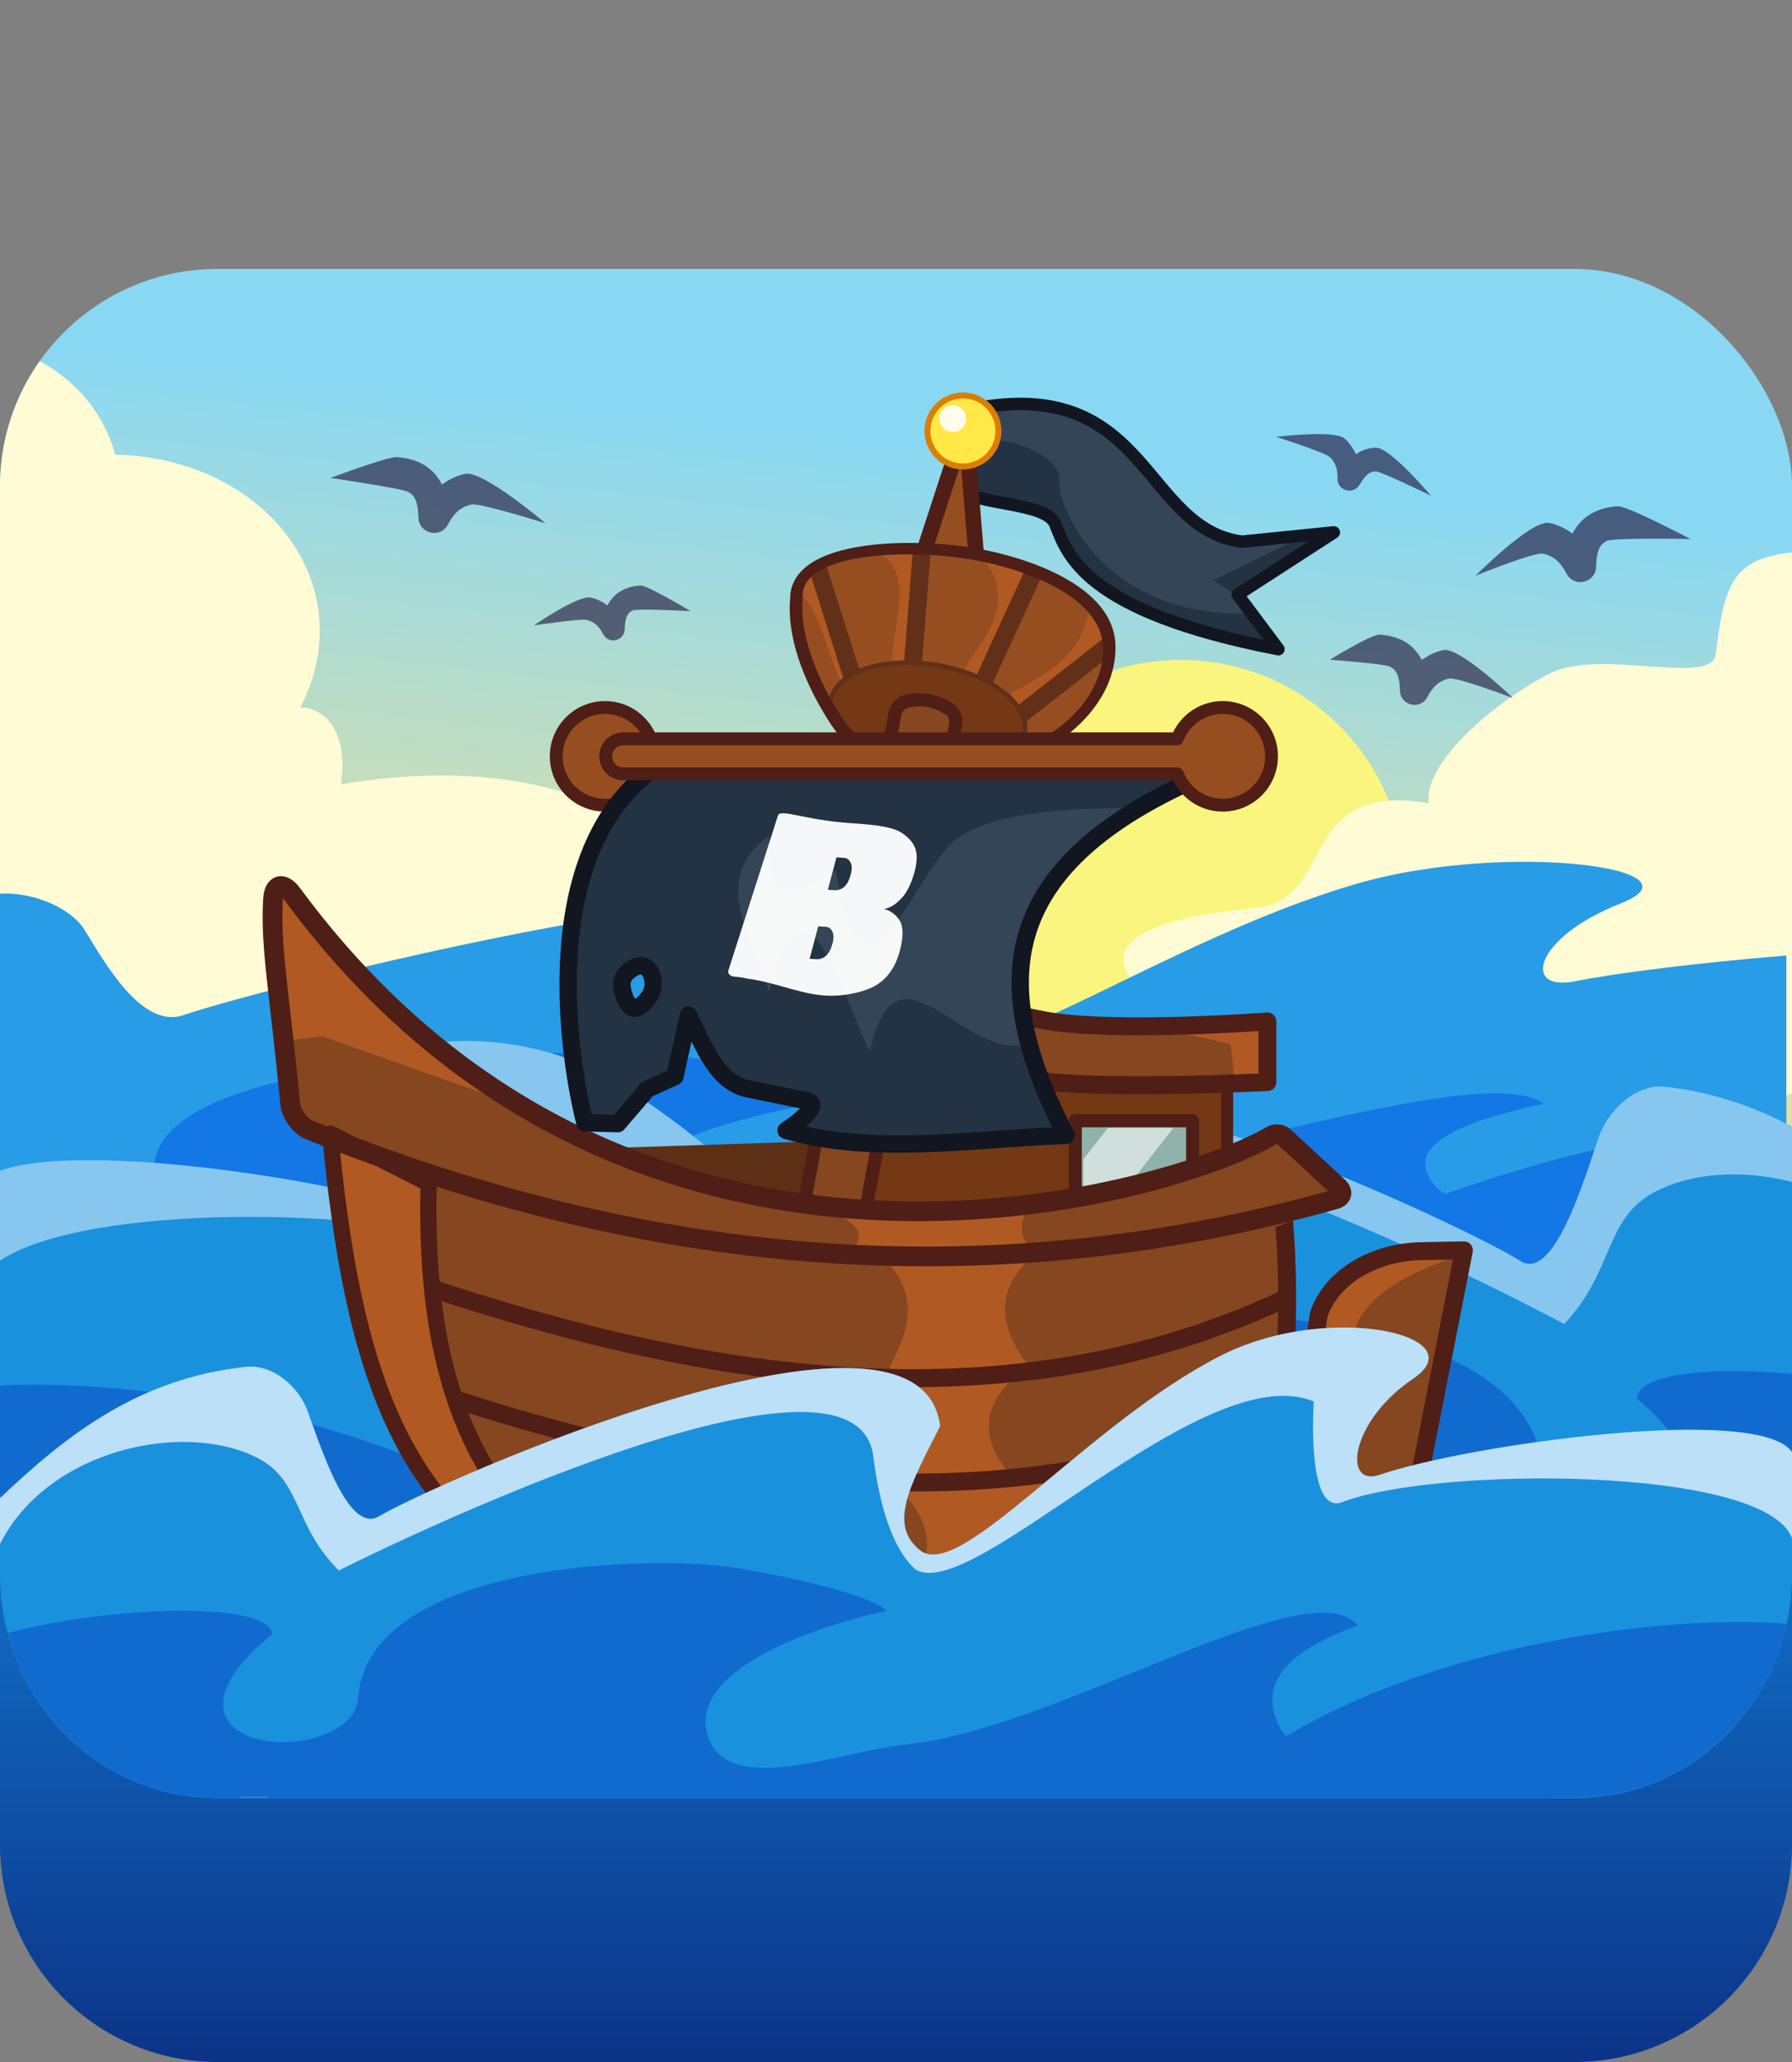 <?xml version="1.0" encoding="UTF-8" standalone="no"?>
<svg
   id="Layer_1"
   data-name="Layer 1"
   viewBox="0 0 300 345"
   version="1.1"
   sodipodi:docname="pirateShip.svg"
   xml:space="preserve"
   inkscape:version="1.2 (dc2aedaf03, 2022-05-15)"
   xmlns:inkscape="http://www.inkscape.org/namespaces/inkscape"
   xmlns:sodipodi="http://sodipodi.sourceforge.net/DTD/sodipodi-0.dtd"
   xmlns:xlink="http://www.w3.org/1999/xlink"
   xmlns="http://www.w3.org/2000/svg"
   xmlns:svg="http://www.w3.org/2000/svg"><rect x="0" y="0" width="300" height="345" fill="#808080" stroke="none"/><sodipodi:namedview
     id="namedview63"
     pagecolor="#505050"
     bordercolor="#ffffff"
     borderopacity="1"
     inkscape:showpageshadow="0"
     inkscape:pageopacity="0"
     inkscape:pagecheckerboard="1"
     inkscape:deskcolor="#505050"
     showgrid="false"
     inkscape:zoom="0.485"
     inkscape:cx="152.57732"
     inkscape:cy="255.6701"
     inkscape:window-width="1366"
     inkscape:window-height="705"
     inkscape:window-x="-8"
     inkscape:window-y="-8"
     inkscape:window-maximized="1"
     inkscape:current-layer="Layer_1" /><defs
     id="defs9"><linearGradient
       inkscape:collect="always"
       id="linearGradient29230"><stop
         style="stop-color:#89d8f3;stop-opacity:1;"
         offset="0"
         id="stop29226" /><stop
         style="stop-color:#ffe288;stop-opacity:1;"
         offset="1"
         id="stop29228" /></linearGradient><inkscape:path-effect
       effect="fillet_chamfer"
       id="path-effect18245"
       is_visible="true"
       lpeversion="1"
       nodesatellites_param="F,0,0,1,0,1.534,0,1 @ F,0,0,1,0,0,0,1 @ F,0,0,1,0,0,0,1 @ F,0,0,1,0,0,0,1 @ F,0,0,1,0,1.712,0,1"
       unit="px"
       method="auto"
       mode="F"
       radius="0"
       chamfer_steps="1"
       flexible="false"
       use_knot_distance="true"
       apply_no_radius="true"
       apply_with_radius="true"
       only_selected="false"
       hide_knots="false" /><inkscape:path-effect
       effect="fillet_chamfer"
       id="path-effect14798"
       is_visible="true"
       lpeversion="1"
       nodesatellites_param="F,0,0,1,0,4.676,0,1 @ F,0,0,1,0,1.344,0,1 @ F,0,0,1,0,2.189,0,1 @ F,0,0,1,0,3.228,0,1"
       unit="px"
       method="auto"
       mode="F"
       radius="0"
       chamfer_steps="1"
       flexible="false"
       use_knot_distance="true"
       apply_no_radius="true"
       apply_with_radius="true"
       only_selected="false"
       hide_knots="false" /><inkscape:path-effect
       effect="fillet_chamfer"
       id="path-effect13697"
       is_visible="true"
       lpeversion="1"
       nodesatellites_param="F,0,0,1,0,4.676,0,1 @ F,0,0,1,0,1.344,0,1 @ F,0,0,1,0,2.189,0,1 @ F,0,0,1,0,3.228,0,1"
       unit="px"
       method="auto"
       mode="F"
       radius="0"
       chamfer_steps="1"
       flexible="false"
       use_knot_distance="true"
       apply_no_radius="true"
       apply_with_radius="true"
       only_selected="false"
       hide_knots="false" /><inkscape:path-effect
       effect="fillet_chamfer"
       id="path-effect8718"
       is_visible="true"
       lpeversion="1"
       nodesatellites_param="F,0,0,1,0,1.534,0,1 @ F,0,0,1,0,0,0,1 @ F,0,0,1,0,0,0,1 @ F,0,0,1,0,0,0,1 @ F,0,0,1,0,1.712,0,1"
       unit="px"
       method="auto"
       mode="F"
       radius="0"
       chamfer_steps="1"
       flexible="false"
       use_knot_distance="true"
       apply_no_radius="true"
       apply_with_radius="true"
       only_selected="false"
       hide_knots="false" /><inkscape:path-effect
       effect="fillet_chamfer"
       id="path-effect5564"
       is_visible="true"
       lpeversion="1"
       nodesatellites_param="F,0,0,1,0,4.676,0,1 @ F,0,0,1,0,1.344,0,1 @ F,0,0,1,0,2.189,0,1 @ F,0,0,1,0,3.228,0,1"
       unit="px"
       method="auto"
       mode="F"
       radius="0"
       chamfer_steps="1"
       flexible="false"
       use_knot_distance="true"
       apply_no_radius="true"
       apply_with_radius="true"
       only_selected="false"
       hide_knots="false" /><style
       id="style2">.cls-1{fill:url(#linear-gradient);}.cls-2{fill:#f3c1da;}.cls-3{fill:#da77ac;}.cls-4{fill:#edb1d0;}.cls-5,.cls-6{fill:none;stroke-linecap:round;}.cls-5{stroke:#f38db6;stroke-linejoin:round;stroke-width:40px;}.cls-6{stroke:#e565a0;stroke-miterlimit:10;stroke-width:8px;}.cls-7{fill:#cd4d92;}.cls-8{fill:#2f2c38;}.cls-9{fill:#fff;}.cls-10{fill:#f38db6;}.cls-11{fill:#e565a0;}.cls-12{fill:#fbd9e8;}</style><linearGradient
       id="linear-gradient"
       x1="150"
       y1="356.11"
       x2="150"
       y2="161.16"
       gradientUnits="userSpaceOnUse"><stop
         offset="0"
         stop-color="#f3c1da"
         id="stop4"
         style="stop-color:#0b2c7e;stop-opacity:1;" /><stop
         offset="0.69"
         stop-color="#e573ac"
         id="stop6"
         style="stop-color:#1489e5;stop-opacity:1;" /></linearGradient><linearGradient
       inkscape:collect="always"
       xlink:href="#linearGradient29230"
       id="linearGradient29232"
       x1="157.369"
       y1="74.595"
       x2="142.631"
       y2="205.178"
       gradientUnits="userSpaceOnUse" /></defs><path
     class="cls-1"
     d="M 263.62,345 H 36.38 A 36.38,36.38 0 0 1 0,308.62 v -49.48 h 300 v 49.48 A 36.38,36.38 0 0 1 263.62,345 Z"
     id="path11"
     style="fill:url(#linear-gradient)" /><rect
     class="cls-2"
     y="45"
     width="300"
     height="253.39"
     rx="36.38"
     id="rect13"
     x="0"
     style="fill:url(#linearGradient29232);fill-opacity:1" /><path
     id="ellipse31068"
     style="fill:#fffbd5;fill-opacity:1;fill-rule:evenodd;stroke-width:1.007"
     d="M 6.641,60.42 C 2.469,66.341 0,73.556 0,81.381 v 85.26 c 11.332,10.39 29.567,18.582 48.48,21.781 30.91,5.174 66.965,-3.053 64.916,-19.937 11.877,-29.798 -20.352,-43.517 -56.301,-37.246 0.96,-6.958 -1.169,-11.757 -5.654,-12.748 -0.38,-0.066 -0.774,-0.105 -1.18,-0.117 2.653,-5.021 3.721,-10.486 3.1,-15.848 C 51.546,87.601 37.149,76.419 19.303,76.074 17.496,69.436 12.934,63.796 6.641,60.42 Z"
     sodipodi:nodetypes="csccccccccc" /><ellipse
     style="fill:#f9f57e;fill-opacity:1;fill-rule:evenodd;stroke-width:0.748"
     id="path29786"
     cx="197.675"
     cy="147.732"
     rx="37.46"
     ry="37.311" /><path
     id="path31078"
     style="fill:#fffbd5;fill-opacity:1;fill-rule:evenodd;stroke-width:1.007"
     d="m 300,92.396 c -9.882,1.212 -11.308,5.043 -12.773,17.092 -0.622,5.362 -19.357,-1.032 -27.643,3.131 -8.889,4.465 -21.357,14.826 -20.396,21.783 -22.168,-3.867 -15.477,16.219 -28.979,17.515 -36.861,3.539 -23.044,15.566 8.122,30.491 -2.049,16.884 22.614,14.352 53.523,9.178 9.864,-1.668 19.534,-4.703 28.146,-8.691 z"
     sodipodi:nodetypes="ccscscccc" /><path
     id="path28237"
     style="fill:#289ce6;fill-opacity:1;stroke-width:32.422;stroke-linejoin:round;stroke-opacity:0.728;stop-color:#000000"
     d="M 255.596 144.195 C 246.59 144.161 235.832 145.255 226.506 148.039 C 195.155 157.399 165.954 178.835 156.59 174.438 C 149.234 170.983 154.133 165.74 161.289 157.604 C 156.869 135.762 42.734 165.639 30.756 169.832 C 23.744 172.287 17.459 160.925 14.125 155.535 C 12.03 152.148 5.96 149.207 0 149.529 L 0 208.137 L 299.051 208.137 L 299.051 159.863 C 284.568 161.074 271.084 162.707 263.559 164.199 C 254.836 165.929 256.711 156.908 271.283 151.17 C 280.747 147.443 270.605 144.252 255.596 144.195 z " /><path
     id="path28239"
     style="fill:#1377e5;fill-opacity:1;stroke-width:29.977;stroke-linejoin:round;stroke-opacity:0.728;stop-color:#000000"
     d="M 101.412,176.238 C 74.705,175.755 27.72,179.02 25.85,194.582 25.233,199.709 8.867,201.844 0,199.514 v 8.428 h 4.924 c -0.006,0.059 -0.002,0.134 -0.008,0.193 H 224.479 l -0.004,0.002 c 60.06,28.421 118.027,-43.426 17.447,-8.355 -0.399,-0.295 -0.797,-0.54 -1.195,-0.875 -4.92,-5.148 -2.215,-9.996 17.754,-14.25 -11.489,-7.945 -69.183,14.033 -105.193,16.168 -15.347,0.91 -42.162,7.487 -46.197,-1.494 -4.364,-9.713 32.017,-15.551 41.768,-16.621 -3.933,-2.543 -29.955,-5.532 -37.432,-6.059 -2.797,-0.197 -6.198,-0.343 -10.014,-0.412 z"
     sodipodi:nodetypes="cscccccccccsscssc" /><path
     id="path28447"
     style="fill:#1a91dd;fill-opacity:1;stroke-width:34.432;stroke-linejoin:round;stroke-opacity:0.728;stop-color:#000000"
     d="M 77.859 174.164 C 66.067 174.246 58.097 178.828 65.533 184.178 C 76.982 192.414 78.455 205.364 71.602 202.881 C 56.923 197.563 13.753 190.844 0 195.889 L 0 240.732 C 6.322 255.643 19.992 265.951 35.959 265.951 L 284.074 265.951 C 289.748 265.951 295.127 264.632 300 262.289 L 300 188.521 C 293.736 185.164 286.807 182.724 278.764 181.822 C 274.051 181.294 269.231 185.55 267.574 190.443 C 264.955 198.181 260.017 214.49 254.508 210.967 C 245.097 204.947 155.425 162.058 151.953 193.41 C 157.575 205.09 161.424 212.617 155.645 217.576 C 148.287 223.889 125.344 193.119 100.713 179.684 C 93.386 175.687 84.935 174.115 77.859 174.164 z " /><path
     id="path28449"
     style="fill:#116bcf;fill-opacity:1;stroke-width:31.835;stroke-linejoin:round;stroke-opacity:0.728;stop-color:#000000"
     d="M 203.717 220.102 C 198.789 220.072 194.425 220.33 191.129 220.754 C 185.255 221.51 164.811 225.801 161.721 229.451 C 169.381 230.987 197.963 239.368 194.535 253.311 C 191.365 266.203 170.298 256.761 158.24 255.455 C 129.948 252.391 84.618 220.843 75.592 232.248 C 91.281 238.354 93.406 245.313 89.541 252.703 C 89.22 253.196 88.899 253.549 88.578 253.988 C 80.712 253.56 72.966 253.539 63.9 253.422 C 59.214 250.034 54.329 246.301 49.117 244.393 C 31.425 237.916 14.915 241.7 18.119 247.801 C 20.222 248.569 25.365 249.952 30.359 251.98 C 30.011 251.955 29.769 251.95 29.416 251.924 L 29.416 265.311 C 30.129 265.44 30.836 265.584 31.561 265.672 L 41.031 265.672 C 40.975 265.767 40.962 265.855 40.9 265.951 L 274.809 265.951 C 274.805 265.866 274.808 265.757 274.803 265.672 L 279.801 265.672 C 279.766 265.757 279.738 265.868 279.703 265.951 L 284.074 265.951 C 285.525 265.951 286.948 265.838 288.357 265.672 L 288.471 265.672 C 288.736 265.64 288.994 265.585 289.258 265.547 C 291.629 265.208 293.932 264.644 296.15 263.867 C 296.239 263.836 296.331 263.811 296.42 263.779 C 297.135 263.522 297.836 263.233 298.533 262.934 C 298.642 262.887 298.753 262.85 298.861 262.803 L 298.861 262.791 C 299.248 262.62 299.619 262.418 300 262.234 L 300 229.873 C 296.366 229.566 292.801 229.36 289.564 229.395 C 280.744 229.489 274.192 230.905 274.045 233.998 C 279.455 238.49 285.408 245.826 281.998 250.963 C 277.278 258.075 258.941 255.286 258.363 246.496 C 256.999 225.753 225.071 220.23 203.717 220.102 z " /><path
     id="path28451"
     style="fill:#bbe0f7;fill-opacity:0.674;stroke-width:34.432;stroke-linejoin:round;stroke-opacity:0.728;stop-color:#000000"
     d="M 77.859 174.164 C 66.067 174.246 58.097 178.828 65.533 184.178 C 76.982 192.414 78.455 205.364 71.602 202.881 C 56.923 197.563 13.753 190.844 0 195.889 L 0 210.926 C 14.468 201.19 63.537 202.07 78.459 208.209 C 85.124 210.951 83.656 188.586 83.656 188.586 C 103.917 179.603 146.597 228.866 156.623 221.195 C 160.751 216.995 163.008 209.001 164.197 199.107 C 167.67 172.55 252.442 216.438 261.854 221.537 C 270.207 212.711 268.602 203.989 276.805 199.551 C 283.038 196.178 291.661 195.619 300 197.756 L 300 188.521 C 293.736 185.164 286.807 182.724 278.764 181.822 C 274.051 181.294 269.231 185.55 267.574 190.443 C 264.955 198.181 260.017 214.49 254.508 210.967 C 245.097 204.947 155.425 162.058 151.953 193.41 C 157.575 205.09 161.424 212.617 155.645 217.576 C 148.287 223.889 125.344 193.119 100.713 179.684 C 93.386 175.687 84.935 174.115 77.859 174.164 z " /><path
     id="path28453"
     style="fill:#116bcf;fill-opacity:1;fill-rule:evenodd;stroke-width:1.396"
     d="m 8.801,231.713 c -2.324,-0.05 -4.606,-0.045 -6.836,0.016 C 1.304,231.762 0.649,231.8 0,231.844 v 8.912 c -1.853,43.103 19.997,25.195 35.959,25.195 H 102.309 C 93.388,254.027 71.534,242.757 45.227,236.512 33.01,233.618 20.479,231.967 8.801,231.713 Z"
     sodipodi:nodetypes="ccccsccc" /><path
     id="rect26327"
     style="opacity:1;fill:#344557;fill-opacity:1;stroke-width:0.688;stroke-linejoin:round;stop-color:#000000"
     d="m 164.189,68.179 c 28.034,-4.734 27.304,20.316 43.734,22.452 l 15.371,-1.553 -16.095,10.417 6.822,9.122 c -32.707,-6.299 -35.361,-15.957 -37.357,-20.909 -1.531,-3.797 -13.183,-3.084 -16.47,-6.044 3.02,-5.678 7.299,-7.285 3.996,-13.484 z"
     sodipodi:nodetypes="cccccscc" /><path
     id="path27126"
     style="opacity:1;fill:#233343;fill-opacity:1;stroke-width:0.688;stroke-linejoin:round;stop-color:#000000"
     d="m 162.72,74.224 c -2.517,3.048 1.063,7.545 -1.886,6.321 -0.218,0.356 -0.432,0.727 -0.641,1.119 3.287,2.96 14.94,2.246 16.471,6.043 1.996,4.952 4.651,14.611 37.357,20.91 l -4.494,-6.01 c -23.921,1.044 -32.495,-17.023 -32.143,-22.072 0.387,-5.543 -12.897,-8.451 -14.665,-6.311 z m 60.575,14.854 -4.744,0.479 -15.439,7.534 3.816,2.395 z"
     sodipodi:nodetypes="sccsccssccccc" /><path
     id="path26710"
     style="opacity:1;fill:none;fill-opacity:1;stroke-width:2.088;stroke-linejoin:round;stop-color:#000000;stroke:#111621;stroke-opacity:1;stroke-dasharray:none"
     d="m 164.189,68.179 c 28.034,-4.734 27.304,20.316 43.734,22.452 l 15.371,-1.553 -16.095,10.417 6.822,9.122 c -32.707,-6.299 -35.361,-15.957 -37.357,-20.909 -1.531,-3.797 -13.183,-3.084 -16.47,-6.044 3.02,-5.678 7.299,-7.285 3.996,-13.484 z"
     sodipodi:nodetypes="cccccscc" /><path
     id="rect25574"
     style="opacity:1;fill:#964e21;stroke-width:2.619;stroke-linejoin:round;stop-color:#000000"
     d="m 160.225,75.304 1.778,0.209 1.824,22.331 -10.564,-1.244 z"
     sodipodi:nodetypes="ccccc" /><path
     id="rect18697"
     style="opacity:1;fill:#5d3015;fill-opacity:1;stroke-width:2.148;stroke-linejoin:round;stop-color:#000000"
     d="m 96.133,192.265 85.635,-2.762 15.47,17.956 h -95.58 z"
     sodipodi:nodetypes="ccccc" /><path
     id="path25715"
     style="opacity:1;fill:none;stroke-width:2.619;stroke-linejoin:round;stop-color:#000000;stroke:#4f1e16;stroke-opacity:1;stroke-dasharray:none"
     d="m 160.225,75.304 1.778,0.209 1.824,22.331 -10.564,-1.244 z"
     sodipodi:nodetypes="ccccc" /><g
     id="g14756"><path
       id="ellipse6656"
       style="fill:#964e21;fill-opacity:1;fill-rule:evenodd;stroke-width:1.099"
       d="m 162.52,76.425 c 2.964,11.418 17.406,23.338 25.824,25.281 l 5.255,-4.845 4.545,3.215 c 12.693,-2.604 21.303,-14.127 17.066,-24.954 -3.493,-8.929 -17.576,-11.292 -26.569,-11.357 -8.989,-0.065 -24.637,2.72 -26.366,9.367 -0.262,1.008 -0.204,2.105 0.245,3.294 z"
       transform="matrix(0.985,0.175,-0.35,0.937,0,0)"
       sodipodi:nodetypes="ccccassc" /><path
       id="path9824"
       style="color:#000000;fill:#b15923;fill-opacity:1;stroke-linejoin:round"
       d="M 151.332 91.838 C 149.653 91.857 147.978 91.951 146.354 92.115 C 153.865 95.556 148.963 104.839 149.391 111.613 L 152.381 111.848 L 153.943 91.865 C 153.078 91.841 152.207 91.828 151.332 91.838 z M 164.162 92.959 C 170.903 100.784 164.598 106.668 160.814 112.926 L 163.539 114.18 L 172.262 95.225 C 169.513 94.207 166.697 93.466 164.162 92.959 z M 137.229 94.424 C 135.912 95.106 134.853 95.94 134.162 96.955 C 133.81 97.473 133.564 98.045 133.414 98.658 C 137.555 102.286 138.499 110.016 141.17 114.643 L 143.027 112.734 L 137.229 94.424 z M 182.387 101.227 C 181.315 111.707 171.409 114.137 165.988 118.016 L 167.836 120.379 L 185.432 106.793 C 185.052 104.687 183.954 102.838 182.387 101.227 z " /><path
       id="path9802"
       style="color:#000000;fill:#623019;stroke-linejoin:round;fill-opacity:1"
       d="M 152.828 91.85 L 151.121 113.707 L 154.111 113.941 L 155.83 91.949 C 154.843 91.895 153.842 91.861 152.828 91.85 z M 138.156 93.982 C 137.134 94.421 136.242 94.939 135.502 95.539 L 141.898 115.734 L 144.758 114.828 L 138.156 93.982 z M 171.738 95.041 L 162.545 115.02 L 165.27 116.273 L 174.533 96.143 C 173.617 95.742 172.682 95.378 171.738 95.041 z M 185.34 106.328 L 167.719 120.109 L 169.566 122.473 L 185.514 110 C 185.578 109.373 185.602 108.741 185.58 108.102 C 185.559 107.49 185.474 106.9 185.34 106.328 z " /><ellipse
       style="fill:#743815;fill-opacity:1;fill-rule:evenodd;stroke-width:0.783"
       id="path6654"
       cx="173.881"
       cy="92.745"
       rx="16.456"
       ry="8.715"
       transform="matrix(0.986,0.164,-0.174,0.985,0,0)" /><ellipse
       style="fill:none;fill-opacity:1;fill-rule:evenodd;stroke-width:0.783;stroke:#623019;stroke-opacity:1"
       id="ellipse10726"
       cx="173.881"
       cy="92.745"
       rx="16.456"
       ry="8.715"
       transform="matrix(0.986,0.164,-0.174,0.985,0,0)" /><path
       id="path14745"
       style="fill:none;fill-opacity:1;fill-rule:evenodd;stroke:#4f1e16;stroke-width:2.007;stroke-opacity:1;stroke-dasharray:none"
       d="m 176.806,64.948 c -6.931,1.384 -13.45,4.028 -14.531,8.183 -0.262,1.008 -0.205,2.105 0.245,3.294 1.609,6.199 6.712,12.7 11.851,17.673 2.73,2.642 4.963,4.664 9.565,5.962 1.574,0.772 3.068,1.336 4.408,1.646 l 0.777,-0.717 c 1.056,0.104 2.121,0.153 3.179,0.147 4.416,-0.053 8.469,-1.063 11.246,-2.803 9.582,-4.303 15.266,-14.007 11.665,-23.211 -3.493,-8.929 -17.576,-11.292 -26.569,-11.357 -3.371,-0.025 -7.677,0.353 -11.836,1.183 z"
       transform="matrix(0.985,0.175,-0.35,0.937,0,0)"
       sodipodi:nodetypes="sscacccccsss" /></g><path
     id="rect5618"
     style="display:inline;opacity:1;fill:#743815;fill-opacity:1;stroke-width:23.142;stroke-linejoin:round;stroke-opacity:0.728;stop-color:#000000"
     d="m 138.161,166.869 c 0,0 22.513,10.064 34.54,12.111 10.76,1.832 32.746,0 32.746,0 v 29.157 h -67.286 z"
     sodipodi:nodetypes="cacccc" /><path
     id="path21393"
     style="display:inline;opacity:1;fill:none;fill-opacity:1;stroke:#4f1e16;stroke-width:2.003;stroke-linejoin:round;stroke-dasharray:none;stroke-opacity:1;stop-color:#000000"
     d="m 137.922,166.871 c 0,0 22.592,10.063 34.662,12.11 10.798,1.832 32.861,0 32.861,0 v 29.155 h -67.523 z"
     sodipodi:nodetypes="cacccc" /><path
     id="rect6583"
     style="opacity:1;fill:#854620;stroke-width:28.732;stroke-linejoin:round;stroke-opacity:0.728;stop-color:#000000;fill-opacity:1"
     d="m 159.983,121.17 -19.65,106.114 c -0.52,2.81 -3.202,4.653 -6.012,4.133 -2.81,-0.52 -4.653,-3.202 -4.133,-6.012 l 19.618,-105.939 c 0.172,-0.93 1.033,-1.955 1.957,-2.151 2.428,-0.516 4.855,-0.219 7.283,1.414 0.702,0.472 1.091,1.608 0.937,2.44 z"
     sodipodi:nodetypes="cssscc"
     inkscape:path-effect="#path-effect8718"
     inkscape:original-d="m 160.26187,119.66215 -19.92945,107.62223 c -0.52037,2.81008 -3.20156,4.65343 -6.01165,4.13306 -2.81009,-0.52037 -4.65343,-3.20157 -4.13306,-6.01166 l 19.92944,-107.62222 c 3.38158,-1.19251 6.76314,-1.03834 10.14472,1.87859 z" /><path
     id="path18241"
     style="opacity:1;fill:none;stroke-width:2.2;stroke-linejoin:round;stroke-opacity:1;stop-color:#000000;fill-opacity:1;stroke:#4f1e16;stroke-dasharray:none"
     d="m 159.983,121.17 -19.65,106.114 c -0.52,2.81 -3.202,4.653 -6.012,4.133 -2.81,-0.52 -4.653,-3.202 -4.133,-6.012 l 19.618,-105.939 c 0.172,-0.93 1.033,-1.955 1.957,-2.151 2.428,-0.516 4.855,-0.219 7.283,1.414 0.702,0.472 1.091,1.608 0.937,2.44 z"
     sodipodi:nodetypes="cssscc"
     inkscape:path-effect="#path-effect18245"
     inkscape:original-d="m 160.26187,119.66215 -19.92945,107.62223 c -0.52037,2.81008 -3.20156,4.65343 -6.01165,4.13306 -2.81009,-0.52037 -4.65343,-3.20157 -4.13306,-6.01166 l 19.92944,-107.62222 c 3.38158,-1.19251 6.76314,-1.03834 10.14472,1.87859 z" /><path
     id="rect5180"
     style="opacity:1;fill:#854620;fill-opacity:1;stroke-width:29.858;stroke-linejoin:round;stroke-opacity:0.728;stop-color:#000000"
     d="m 56.929,190.789 c 1.043,20.8 9.497,43.774 24.834,63.496 38.658,30.008 84.656,38.162 130.348,-2.242 0.741,-3.738 1.347,-7.639 1.861,-11.607 h 14.801 V 227.875 h -13.613 c 0.706,-11.83 0.294,-24.016 -1.703,-35.475 -40.818,17.785 -99.262,17.673 -156.528,-1.612 z"
     sodipodi:nodetypes="ccccccccc" /><path
     id="path15770"
     style="opacity:1;fill:#b15923;fill-opacity:1;stroke-width:3.787;stroke-linejoin:round;stop-color:#000000"
     d="m 170.548,229.8 c -9.488,0.768 -19.793,1.578 -30.264,1.704 6.79,6.621 6.276,12.652 3.476,18.497 8.859,-0.366 17.764,-0.962 26.719,-1.831 -5.779,-5.781 -7.341,-12.145 0.069,-18.371 z"
     sodipodi:nodetypes="ccccc" /><path
     id="rect14852"
     style="opacity:1;fill:#b15923;fill-opacity:1;stroke-width:3.182;stroke-linejoin:round;stop-color:#000000"
     d="m 175.986,248.086 c -8.032,0.64 -16.536,1.059 -25.4,1.164 5.748,5.524 5.313,10.555 2.942,15.432 7.499,-0.305 15.037,-0.802 22.617,-1.527 -1.726,-4.823 -1.539,-9.875 -0.159,-15.068 z" /><path
     id="path14734"
     style="opacity:1;fill:none;fill-opacity:1;stroke:#4f1e16;stroke-width:3;stroke-linejoin:round;stroke-dasharray:none;stroke-opacity:1;stop-color:#000000"
     d="m 55.899,190.789 c 4.248,18.455 9.163,43.756 25.864,63.496 38.658,30.008 84.656,38.162 130.348,-2.242 0.741,-3.738 1.347,-7.639 1.861,-11.607 h 14.801 V 227.875 h -13.613 c 0.706,-11.83 0.294,-24.016 -1.703,-35.475 -40.818,17.785 -100.293,17.673 -157.558,-1.612 z"
     sodipodi:nodetypes="ccccccccc" /><path
     id="rect5561"
     style="opacity:1;fill:#854620;fill-opacity:1;stroke-width:30.405;stroke-linejoin:round;stroke-opacity:0.728;stop-color:#000000"
     d="m 48.921,149.592 c 56.599,76.802 146.501,50.659 163.911,40.422 0.64,-0.376 1.58,-0.307 2.125,0.196 l 9.067,8.37 c 0.888,0.82 0.724,1.907 -0.374,2.413 -61.063,28.193 -117.595,15.322 -171.877,-11.922 -1.593,-0.8 -3.013,-2.899 -3.187,-4.673 -1.889,-19.279 -3.347,-26.23 -2.879,-33.965 0.156,-2.576 1.681,-2.92 3.213,-0.841 z"
     sodipodi:nodetypes="ccccc"
     inkscape:path-effect="#path-effect5564"
     inkscape:original-d="m 46.203077,145.78641 c 57.737593,83.40078 153.376163,53.28731 167.766503,43.51163 l 11.66291,10.76577 C 162.72742,229.97715 104.64267,216.14596 48.894518,187.61104 46.488094,161.89056 44.626194,156.40627 46.203077,145.78641 Z" /><rect
     style="opacity:1;fill:#8fb2aa;fill-opacity:1;stroke:#4f1e16;stroke-width:2.19;stroke-linejoin:round;stroke-dasharray:none;stroke-opacity:1;stop-color:#000000"
     id="rect24787"
     width="19.645"
     height="18.593"
     x="180.014"
     y="187.516" /><path
     id="rect25257"
     style="opacity:1;fill:#ffffff;fill-opacity:0.587;stroke:none;stroke-width:2.678;stroke-linejoin:round;stroke-dasharray:none;stroke-opacity:1;stop-color:#000000"
     d="m 185.486,188.705 -4.113,5.272 v 12.132 h 1.491 l 13.58,-17.404 z" /><path
     id="path13693"
     style="opacity:1;fill:#854620;fill-opacity:1;stroke:none;stroke-width:3.3;stroke-linejoin:round;stroke-dasharray:none;stroke-opacity:1;stop-color:#000000"
     d="m 48.921,149.592 c 56.599,76.802 146.501,50.659 163.911,40.422 0.64,-0.376 1.58,-0.307 2.125,0.196 l 9.067,8.37 c 0.888,0.82 0.724,1.907 -0.374,2.413 -61.064,28.167 -117.595,14.078 -171.877,-13.209 -1.593,-0.801 -3.013,-2.899 -3.187,-4.674 -1.882,-19.118 -3.336,-25.251 -2.883,-32.678 0.157,-2.576 1.686,-2.92 3.218,-0.841 z"
     sodipodi:nodetypes="ccccc"
     inkscape:path-effect="#path-effect13697"
     inkscape:original-d="m 46.203077,145.78641 c 57.737593,83.40078 153.376163,53.28731 167.766503,43.51163 l 11.66291,10.76577 C 162.72742,229.97715 104.64267,214.85818 48.894518,186.32326 46.488094,160.60278 44.626194,156.40627 46.203077,145.78641 Z" /><path
     id="rect5553"
     style="opacity:1;fill:#854620;fill-opacity:1;stroke-width:31.261;stroke-linejoin:round;stroke-opacity:0.728;stop-color:#000000"
     d="m 237.894,209.34 7.179,-0.14 -9.919,50.524 -19.838,-1.63 5.443,-38.129 c 2.031,-6.13 9.025,-10.467 17.136,-10.625 z"
     sodipodi:nodetypes="cccccc" /><path
     id="rect16271"
     style="opacity:1;fill:#b15923;stroke-width:3;stroke-linejoin:round;stop-color:#000000"
     d="m 245.072,209.201 -7.178,0.139 c -8.111,0.158 -15.105,4.495 -17.137,10.625 l -3.268,22.887 c 1.572,-3.509 9.365,-10.931 8.885,-16.295 -0.959,-10.715 13.947,-14.94 18.584,-16.779 z"
     sodipodi:nodetypes="ccccscc" /><path
     style="opacity:1;fill:none;fill-opacity:1;stroke:#4f1e16;stroke-width:3;stroke-linejoin:round;stroke-dasharray:none;stroke-opacity:1;stop-color:#000000"
     d="m 67.839,231.365 c 44.205,15.137 97.823,26.732 147.478,3.526"
     id="path15762"
     sodipodi:nodetypes="cc" /><path
     id="path15768"
     style="opacity:1;fill:#b15923;fill-opacity:1;stroke-width:4.097;stroke-linejoin:round;stop-color:#000000"
     d="m 173.639,209.453 c -9.488,0.899 -14.384,1.848 -24.856,1.995 6.79,7.752 1.125,14.452 -1.675,21.297 8.859,-0.429 17.764,-1.126 26.719,-2.144 -5.745,-6.769 -8.872,-13.859 -0.188,-21.149 z"
     sodipodi:nodetypes="ccccc" /><path
     id="path16217"
     style="opacity:1;fill:none;fill-opacity:1;stroke-width:3;stroke-linejoin:round;stroke-opacity:1;stop-color:#000000;stroke:#4f1e16;stroke-dasharray:none"
     d="m 237.894,209.34 7.179,-0.14 -9.919,50.524 -19.838,-1.63 5.443,-38.129 c 2.031,-6.13 9.025,-10.467 17.136,-10.625 z"
     sodipodi:nodetypes="cccccc" /><path
     style="opacity:1;fill:none;fill-opacity:1;stroke:#4f1e16;stroke-width:3;stroke-linejoin:round;stroke-dasharray:none;stroke-opacity:1;stop-color:#000000"
     d="m 61.94,212.035 c 45.19,16.004 101.173,29.558 152.862,5.402"
     id="path15764"
     sodipodi:nodetypes="cc" /><path
     id="rect16327"
     style="opacity:1;fill:#b15923;fill-opacity:1;stroke-width:2.718;stroke-linejoin:round;stop-color:#000000"
     d="m 55.267,189.665 16.498,8.374 c -1.063,39.752 12.168,55.973 29.558,67.827 l -2.062,1.256 C 66.79,257.705 58.85,227.673 55.267,189.665 Z"
     sodipodi:nodetypes="ccccc" /><path
     id="path16330"
     style="opacity:1;fill:none;fill-opacity:1;stroke-width:2.718;stroke-linejoin:round;stop-color:#000000;stroke:#4f1e16;stroke-opacity:1"
     d="m 55.267,189.665 16.498,8.374 c -1.063,39.752 12.168,55.973 29.558,67.827 l -2.062,1.256 C 66.79,257.705 58.85,227.673 55.267,189.665 Z"
     sodipodi:nodetypes="ccccc" /><g
     id="g5498"
     style="display:inline"
     transform="matrix(1,0,0,1.033,0,-7.36)"><path
       id="rect2776"
       style="opacity:1;fill:#1a91dd;fill-opacity:1;stroke-width:30.033;stroke-linejoin:round;stroke-opacity:0.728;stop-color:#000000"
       d="m 225.244,222.143 c -6.48,-0.041 -14.221,1.264 -20.932,4.584 -22.559,11.161 -43.57,36.723 -50.309,31.479 -5.293,-4.119 -1.768,-10.372 3.381,-20.074 -3.18,-26.045 -85.306,9.584 -93.926,14.584 -5.045,2.927 -9.568,-10.621 -11.967,-17.049 -1.517,-4.065 -5.932,-7.601 -10.248,-7.162 C 23.287,230.329 11.188,239.485 0,249.781 v 12.229 c 0,20.154 16.226,36.381 36.381,36.381 H 263.619 c 20.154,0 36.381,-16.226 36.381,-36.381 v -19.678 c -5.309,-7.812 -53.837,-1.326 -69.025,3.666 -6.277,2.063 -4.927,-8.695 5.559,-15.537 6.81,-4.444 -0.489,-8.25 -11.289,-8.318 z" /><path
       id="path4475"
       style="opacity:1;fill:#116bcf;fill-opacity:1;stroke-width:27.768;stroke-linejoin:round;stroke-opacity:0.728;stop-color:#000000"
       d="m 121.506,260.844 c -16.1,-1.88 -60.04,0.176 -61.578,21.384 -0.529,7.302 -17.323,9.619 -21.646,3.711 -3.123,-4.267 2.33,-10.36 7.285,-14.092 -0.135,-2.569 -6.137,-3.746 -14.215,-3.824 -9.207,-0.089 -21.055,1.267 -30.037,3.594 1.97,7.25 6.126,13.566 11.699,18.254 -0.01,0.003 -0.033,0.01 -0.043,0.014 0.256,0.215 0.526,0.414 0.793,0.617 2.729,2.172 5.782,3.945 9.074,5.264 v 0.01 c 0.099,0.04 0.202,0.071 0.301,0.109 0.638,0.249 1.28,0.488 1.936,0.701 0.081,0.026 0.165,0.048 0.246,0.074 2.031,0.646 4.14,1.113 6.312,1.395 0.241,0.031 0.478,0.077 0.721,0.104 h 0.104 c 1.291,0.138 2.595,0.232 3.924,0.232 h 4.002 c -0.032,-0.069 -0.057,-0.162 -0.088,-0.232 h 4.576 c -0.004,0.071 -0.002,0.162 -0.006,0.232 H 259.094 c -0.056,-0.08 -0.07,-0.153 -0.121,-0.232 h 8.674 c 0.664,-0.073 1.312,-0.191 1.965,-0.299 v -11.121 c -0.323,0.022 -0.544,0.026 -0.863,0.047 4.575,-1.685 9.283,-2.835 11.209,-3.473 2.934,-5.068 -12.185,-8.211 -28.389,-2.83 -4.773,1.585 -9.247,4.686 -13.539,7.5 -8.302,0.097 -15.397,0.115 -22.602,0.471 -0.294,-0.365 -0.589,-0.659 -0.883,-1.068 -3.54,-6.139 -1.594,-11.92 12.775,-16.992 -8.267,-9.475 -49.781,16.733 -75.693,19.279 -11.043,1.085 -30.338,8.928 -33.241,-1.782 -3.14,-11.582 23.038,-18.544 30.054,-19.82 -2.83,-3.032 -21.553,-6.598 -26.933,-7.226 z"
       sodipodi:nodetypes="ssacscccccccccsccscccccccccccsccccaacs" /><path
       id="path3384"
       style="opacity:1;fill:#bbe0f7;fill-opacity:1;stroke-width:30.033;stroke-linejoin:round;stroke-opacity:0.728;stop-color:#000000"
       d="m 225.244,222.143 c -6.48,-0.041 -14.221,1.264 -20.932,4.584 -22.559,11.161 -43.57,36.723 -50.309,31.479 -5.293,-4.119 -1.768,-10.372 3.381,-20.074 -3.18,-26.045 -85.306,9.584 -93.926,14.584 -5.045,2.927 -9.568,-10.621 -11.967,-17.049 -1.517,-4.065 -5.932,-7.601 -10.248,-7.162 C 23.287,230.329 11.188,239.485 0,249.781 v 7.436 c 7.913,-15.271 30.646,-20.068 43.039,-13.986 7.513,3.687 6.042,10.932 13.692,18.264 8.619,-4.236 86.259,-40.693 89.439,-18.632 1.089,8.219 3.157,14.858 6.938,18.348 9.182,6.373 48.272,-34.55 66.828,-27.088 0,0 -1.344,18.579 4.76,16.301 15.444,-5.763 70.863,-5.955 75.305,5.865 v -13.957 c -5.309,-7.812 -53.837,-1.326 -69.025,3.666 -6.277,2.063 -4.927,-8.695 5.559,-15.537 6.81,-4.444 -0.489,-8.25 -11.289,-8.318 z"
       sodipodi:nodetypes="ssscsssccsccccsccsss" /><path
       id="path4601"
       style="fill:#116bcf;fill-opacity:1;fill-rule:evenodd;stroke-width:1.234"
       d="m 155.318,334.628 a 67.835,25.736 0 0 0 -38.535,-4.555 67.835,25.736 0 0 0 -59.272,13.278 l 56.429,13.107 c 16.098,3.739 34.739,-5.221 45.27,-20.673 a 67.835,25.736 0 0 0 -3.892,-1.157 z"
       transform="matrix(0.978,-0.21,0.427,0.904,0,0)" /></g><path
     id="path15425"
     style="opacity:1;fill:#b15923;fill-opacity:1;stroke-width:3;stroke-linejoin:round;stop-color:#000000"
     d="M 47.275 148.266 C 46.445 148.086 45.82 148.825 45.725 150.436 C 45.369 156.447 46.108 164.314 47.133 174.27 L 53.908 173.377 L 87.869 185.363 C 74.075 177.218 60.766 165.667 48.92 149.592 C 48.345 148.812 47.774 148.373 47.275 148.266 z " /><path
     id="path15766"
     style="opacity:1;fill:#b15923;fill-opacity:1;stroke-width:2.696;stroke-linejoin:round;stop-color:#000000"
     d="m 172.576,201.469 c -11.107,0.332 -22.868,0.55 -35.126,0.604 7.949,2.866 7.347,5.477 4.069,8.007 10.371,-0.158 20.795,-0.416 31.277,-0.793 -2.387,-2.503 -2.128,-5.124 -0.22,-7.819 z" /><path
     id="path6526"
     style="display:inline;opacity:1;fill:#854620;fill-opacity:1;stroke-width:24.345;stroke-linejoin:round;stroke-opacity:0.728;stop-color:#000000"
     d="m 137.712,158.795 v 14.354 c 0,0 24.914,6.565 38.225,7.9 11.908,1.195 36.238,0 36.238,0 V 170.906 c 0,0 -24.33,1.832 -36.238,0 -13.311,-2.048 -38.225,-12.111 -38.225,-12.111 z" /><path
     id="path14794"
     style="opacity:1;fill:none;fill-opacity:1;stroke:#4f1e16;stroke-width:3.3;stroke-linejoin:round;stroke-dasharray:none;stroke-opacity:1;stop-color:#000000"
     d="m 48.921,149.592 c 56.599,76.802 146.501,50.659 163.911,40.422 0.64,-0.376 1.58,-0.307 2.125,0.196 l 9.067,8.37 c 0.888,0.82 0.667,1.757 -0.497,2.084 -60.106,16.839 -117.039,10.457 -171.645,-11.572 -1.653,-0.667 -3.122,-2.661 -3.295,-4.435 -1.891,-19.31 -3.35,-26.427 -2.878,-34.222 0.156,-2.576 1.68,-2.921 3.212,-0.842 z"
     sodipodi:nodetypes="ccccc"
     inkscape:path-effect="#path-effect14798"
     inkscape:original-d="m 46.203077,145.78641 c 57.737593,83.40078 153.376163,53.28731 167.766503,43.51163 l 11.66291,10.76577 C 163.65137,217.96585 105.04733,211.14291 48.894518,187.8686 46.488094,162.14812 44.626194,156.40627 46.203077,145.78641 Z" /><circle
     style="fill:#964e21;fill-opacity:1;fill-rule:evenodd;stroke-width:2.148;stroke:#4f1e16;stroke-opacity:1;stroke-dasharray:none"
     id="path17722"
     cx="101.29"
     cy="126.546"
     r="8.171" /><path
     id="rect22501"
     style="opacity:1;fill:#b15923;stroke-width:4.188;stroke-linejoin:round;stop-color:#000000"
     d="m 212.174,172.349 c 0,0 -6.197,0.168 -15.054,0.339 l 8.9,2 0.713,6.462 c 2.214,-0.036 5.44,-0.087 5.44,-0.087 z" /><path
     id="path22499"
     style="display:inline;opacity:1;fill:none;fill-opacity:1;stroke-width:3;stroke-linejoin:round;stroke-opacity:1;stop-color:#000000;stroke:#4f1e16;stroke-dasharray:none"
     d="m 137.712,158.795 v 14.354 c 0,0 24.914,6.565 38.225,7.9 11.908,1.195 36.238,0 36.238,0 V 170.906 c 0,0 -24.33,1.832 -36.238,0 -13.311,-2.048 -38.225,-12.111 -38.225,-12.111 z" /><path
     id="rect16591"
     style="opacity:1;fill:#233343;fill-opacity:1;stroke-width:2.908;stroke-linejoin:round;stop-color:#000000"
     d="m 109.748,128.35 c -20.271,14.329 -14.409,49.399 -11.828,59.502 l 5.504,0.145 4.938,-5.762 4.617,-2.105 2.281,-10.283 c 2.437,4.811 4.576,11.24 10.037,12.35 l 9.678,1.967 c 3.306,0.672 -3.372,4.967 -3.372,4.967 14.447,4.184 30.97,1.451 46.858,0.832 -12.274,-23.807 -13.823,-45.486 26.025,-61.463 z m -2.401,33.228 c 1.116,0 2.021,1.418 2.021,3.168 0,1.75 -2.017,3.939 -3.133,3.939 -1.116,0 -2.121,-2.344 -2.121,-4.094 0,-1.75 2.116,-3.014 3.232,-3.014 z"
     sodipodi:nodetypes="ccccccccccccsssss" /><path
     id="rect17851"
     style="opacity:1;fill:#344557;fill-opacity:1;stroke-width:2.772;stroke-linejoin:round;stop-color:#000000"
     d="m 188.75,135.232 c -8.752,-0.006 -24.985,0.368 -30.307,6.707 -7.124,8.485 -14.106,29.203 -18.561,3.568 -11.002,7.236 -11.008,0.729 -11.113,-5.656 -9.988,7.077 -3.021,16.895 0,26.074 5.953,-22.608 11.334,-1.658 16.836,10.057 4.605,-20.706 15.694,2.062 26.641,-1.389 -3.919,-14.655 -0.532,-28.092 18.375,-39.355 -0.61,-0.002 -1.149,-0.005 -1.871,-0.006 z"
     sodipodi:nodetypes="csccccccc" /><path
     id="path18514"
     style="opacity:1;fill:none;fill-opacity:1;stroke-width:2.908;stroke-linejoin:round;stop-color:#000000;stroke:#111621;stroke-opacity:1"
     d="m 109.748,128.35 c -20.271,14.329 -14.409,49.399 -11.828,59.502 l 5.504,0.145 4.938,-5.762 4.617,-2.105 2.281,-10.283 c 2.437,4.811 4.576,11.24 10.037,12.35 l 9.678,1.967 c 3.306,0.672 -3.372,4.967 -3.372,4.967 14.447,4.184 30.97,1.451 46.858,0.832 -12.274,-23.807 -13.823,-45.486 26.025,-61.463 z m -2.401,33.228 c 1.116,0 2.021,1.418 2.021,3.168 0,1.75 -2.017,3.939 -3.133,3.939 -1.116,0 -2.121,-2.344 -2.121,-4.094 0,-1.75 2.116,-3.014 3.232,-3.014 z"
     sodipodi:nodetypes="ccccccccccccsssss" /><path
     id="rect17530"
     style="opacity:1;fill:#964e21;fill-opacity:1;stroke:none;stroke-width:2.151;stroke-linejoin:round;stroke-dasharray:none;stroke-opacity:1;stop-color:#000000"
     d="M 204.693 118.375 A 8.171 8.171 0 0 0 197.09 123.613 L 104.338 123.613 C 102.713 123.613 101.404 124.922 101.404 126.547 C 101.404 128.172 102.713 129.479 104.338 129.479 L 197.09 129.479 A 8.171 8.171 0 0 0 204.693 134.717 A 8.171 8.171 0 0 0 212.865 126.547 A 8.171 8.171 0 0 0 204.693 118.375 z " /><path
     id="path18512"
     style="opacity:1;fill:none;fill-opacity:1;stroke:#4f1e16;stroke-width:2.151;stroke-linejoin:round;stroke-dasharray:none;stroke-opacity:1;stop-color:#000000"
     d="M 204.693 118.375 A 8.171 8.171 0 0 0 197.09 123.613 L 104.338 123.613 C 102.713 123.613 101.404 124.922 101.404 126.547 C 101.404 128.172 102.713 129.479 104.338 129.479 L 197.09 129.479 A 8.171 8.171 0 0 0 204.693 134.717 A 8.171 8.171 0 0 0 212.865 126.547 A 8.171 8.171 0 0 0 204.693 118.375 z " /><circle
     style="fill:#ffe847;fill-opacity:1;fill-rule:evenodd;stroke-width:0.796"
     id="path25717"
     cx="161.207"
     cy="72.108"
     r="5.94" /><circle
     style="fill:none;fill-opacity:1;fill-rule:evenodd;stroke-width:0.996;stroke:#dc7e04;stroke-opacity:1;stroke-dasharray:none"
     id="circle25719"
     cx="161.207"
     cy="72.108"
     r="5.94" /><circle
     style="fill:#fffce9;fill-opacity:1;fill-rule:evenodd;stroke-width:0.479"
     id="path25721"
     cx="159.509"
     cy="70.035"
     r="2.247" /><path
     d="m 125.057,163.731 c -1.311,-0.364 -2.242,-0.241 -2.654,-0.458 -0.412,-0.217 -0.565,-0.527 -0.458,-0.929 l 8.28,-25.852 c 0.34,-1.287 4.433,0.729 12.279,1.236 4.507,0.292 7.021,0.681 8.504,1.65 1.504,0.997 2.319,2.195 2.446,3.593 0.059,0.822 -0.054,1.769 -0.337,2.841 -0.553,2.091 -1.334,3.635 -2.344,4.633 -0.982,1 -1.912,1.539 -2.789,1.619 1.205,0.351 2.101,1.036 2.687,2.055 0.586,1.019 0.575,2.682 -0.035,4.987 -0.709,2.68 -2.062,4.61 -4.058,5.79 -1.737,1.033 -4.708,1.659 -7.161,1.704 -4.881,0.089 -9.18,-2.231 -14.362,-2.868 z m 14.557,-14.786 c 1.385,0.09 2.318,-0.777 2.8,-2.6 0.241,-0.911 0.228,-1.594 -0.038,-2.047 -0.232,-0.478 -0.579,-0.733 -1.041,-0.763 l -1.303,-0.084 -1.436,5.428 z m -4.07,11.473 1.018,0.066 c 1.385,0.09 2.318,-0.777 2.8,-2.6 0.241,-0.911 0.228,-1.594 -0.038,-2.047 -0.232,-0.478 -0.579,-0.733 -1.041,-0.763 l -1.303,-0.084 z"
     style="font-weight:bold;font-size:171.391px;font-family:'Titan One';-inkscape-font-specification:'Titan One Bold';text-align:center;text-anchor:middle;fill:#ffffff;fill-opacity:0.959;stroke-width:3.195;stroke-linejoin:round"
     id="path28158"
     sodipodi:nodetypes="csccsccsccsscaccscsccccsscscc" /><path
     style="color:#000000;fill:#1d0f36;fill-opacity:0.613;stroke-linejoin:round;-inkscape-stroke:none"
     d="m 66.393,76.482 c -1.527,-0.091 -11.048,3.479 -11.048,3.479 0,0 11.919,1.765 12.928,2.312 1.01,0.547 1.699,1.36 1.781,4.342 0.076,2.703 3.699,3.536 4.947,1.137 1.168,-2.247 2.487,-3.044 3.943,-3.34 1.456,-0.296 12.381,3.145 12.381,3.145 0,0 -10.467,-8.884 -13.424,-8.284 C 76.54,79.55 75.217,80.172 74,81.057 73.228,79.572 72.137,78.402 70.771,77.662 69.393,76.915 67.919,76.573 66.393,76.482 Z"
     id="path31359"
     sodipodi:nodetypes="scsccscscss" /><path
     style="color:#000000;fill:#1d0f36;fill-opacity:0.613;stroke-linejoin:round;-inkscape-stroke:none"
     d="m 270.863,84.703 c -1.527,0.091 -3,0.433 -4.379,1.18 -1.366,0.74 -2.457,1.91 -3.229,3.395 -1.217,-0.885 -2.54,-1.507 -3.902,-1.783 -2.957,-0.6 -12.334,8.829 -12.334,8.829 0,0 9.835,-3.986 11.291,-3.69 1.456,0.296 2.775,1.092 3.943,3.34 1.249,2.399 4.871,1.567 4.947,-1.137 0.083,-2.981 0.771,-3.795 1.781,-4.342 1.01,-0.547 14.018,-0.313 14.018,-0.313 0,0 -10.611,-5.569 -12.137,-5.478 z"
     id="path31363"
     sodipodi:nodetypes="sscscsccscs" /><path
     style="color:#000000;fill:#1d0f36;fill-opacity:0.613;stroke-linejoin:round;-inkscape-stroke:none"
     d="m 222.515,76.396 c 0.857,0.729 1.44,1.739 1.393,3.656 -0.051,2.049 2.658,2.823 3.697,1.057 1.146,-1.947 1.902,-2.233 2.771,-2.227 0.87,0.007 9.178,4.049 9.178,4.049 0,0 -6.774,-8.002 -9.149,-8.02 -1.187,-0.009 -2.35,0.368 -3.412,1.082 -0.483,-1.027 -1.107,-1.944 -1.906,-2.623 -1.741,-1.48 -11.415,-0.277 -11.415,-0.277 0,0 7.986,2.574 8.843,3.302 z"
     id="path31357"
     sodipodi:nodetypes="sccscscscs" /><path
     style="color:#000000;fill:#1d0f36;fill-opacity:0.613;stroke-linejoin:round;-inkscape-stroke:none"
     d="m 107.229,97.959 c -1.106,0.066 -2.173,0.312 -3.172,0.854 -0.998,0.541 -1.798,1.398 -2.357,2.486 -0.88,-0.638 -1.826,-1.119 -2.811,-1.318 -2.143,-0.435 -9.484,4.648 -9.484,4.648 0,0 7.674,-1.138 8.729,-0.923 1.055,0.214 2.011,0.79 2.857,2.418 0.905,1.737 3.529,1.134 3.584,-0.824 0.06,-2.16 0.559,-2.748 1.291,-3.145 0.732,-0.396 9.738,0.093 9.738,0.093 0,0 -7.268,-4.354 -8.374,-4.288 z"
     id="path31361"
     sodipodi:nodetypes="sscscsccscs" /><path
     style="color:#000000;fill:#1d0f36;fill-opacity:0.613;stroke-linejoin:round;-inkscape-stroke:none"
     d="m 230.979,106.186 c -1.415,-0.084 -8.347,4.198 -8.347,4.198 0,0 9.153,0.66 10.089,1.167 0.936,0.507 1.576,1.26 1.652,4.023 0.073,2.503 3.426,3.274 4.584,1.053 1.083,-2.083 2.305,-2.82 3.654,-3.094 1.349,-0.274 10.666,3.253 10.666,3.253 0,0 -8.893,-8.571 -11.633,-8.015 -1.263,0.256 -2.489,0.832 -3.617,1.652 -0.715,-1.375 -1.727,-2.461 -2.992,-3.146 -1.278,-0.692 -2.642,-1.007 -4.057,-1.092 z"
     id="path31292"
     sodipodi:nodetypes="scsccscscss" /></svg>
